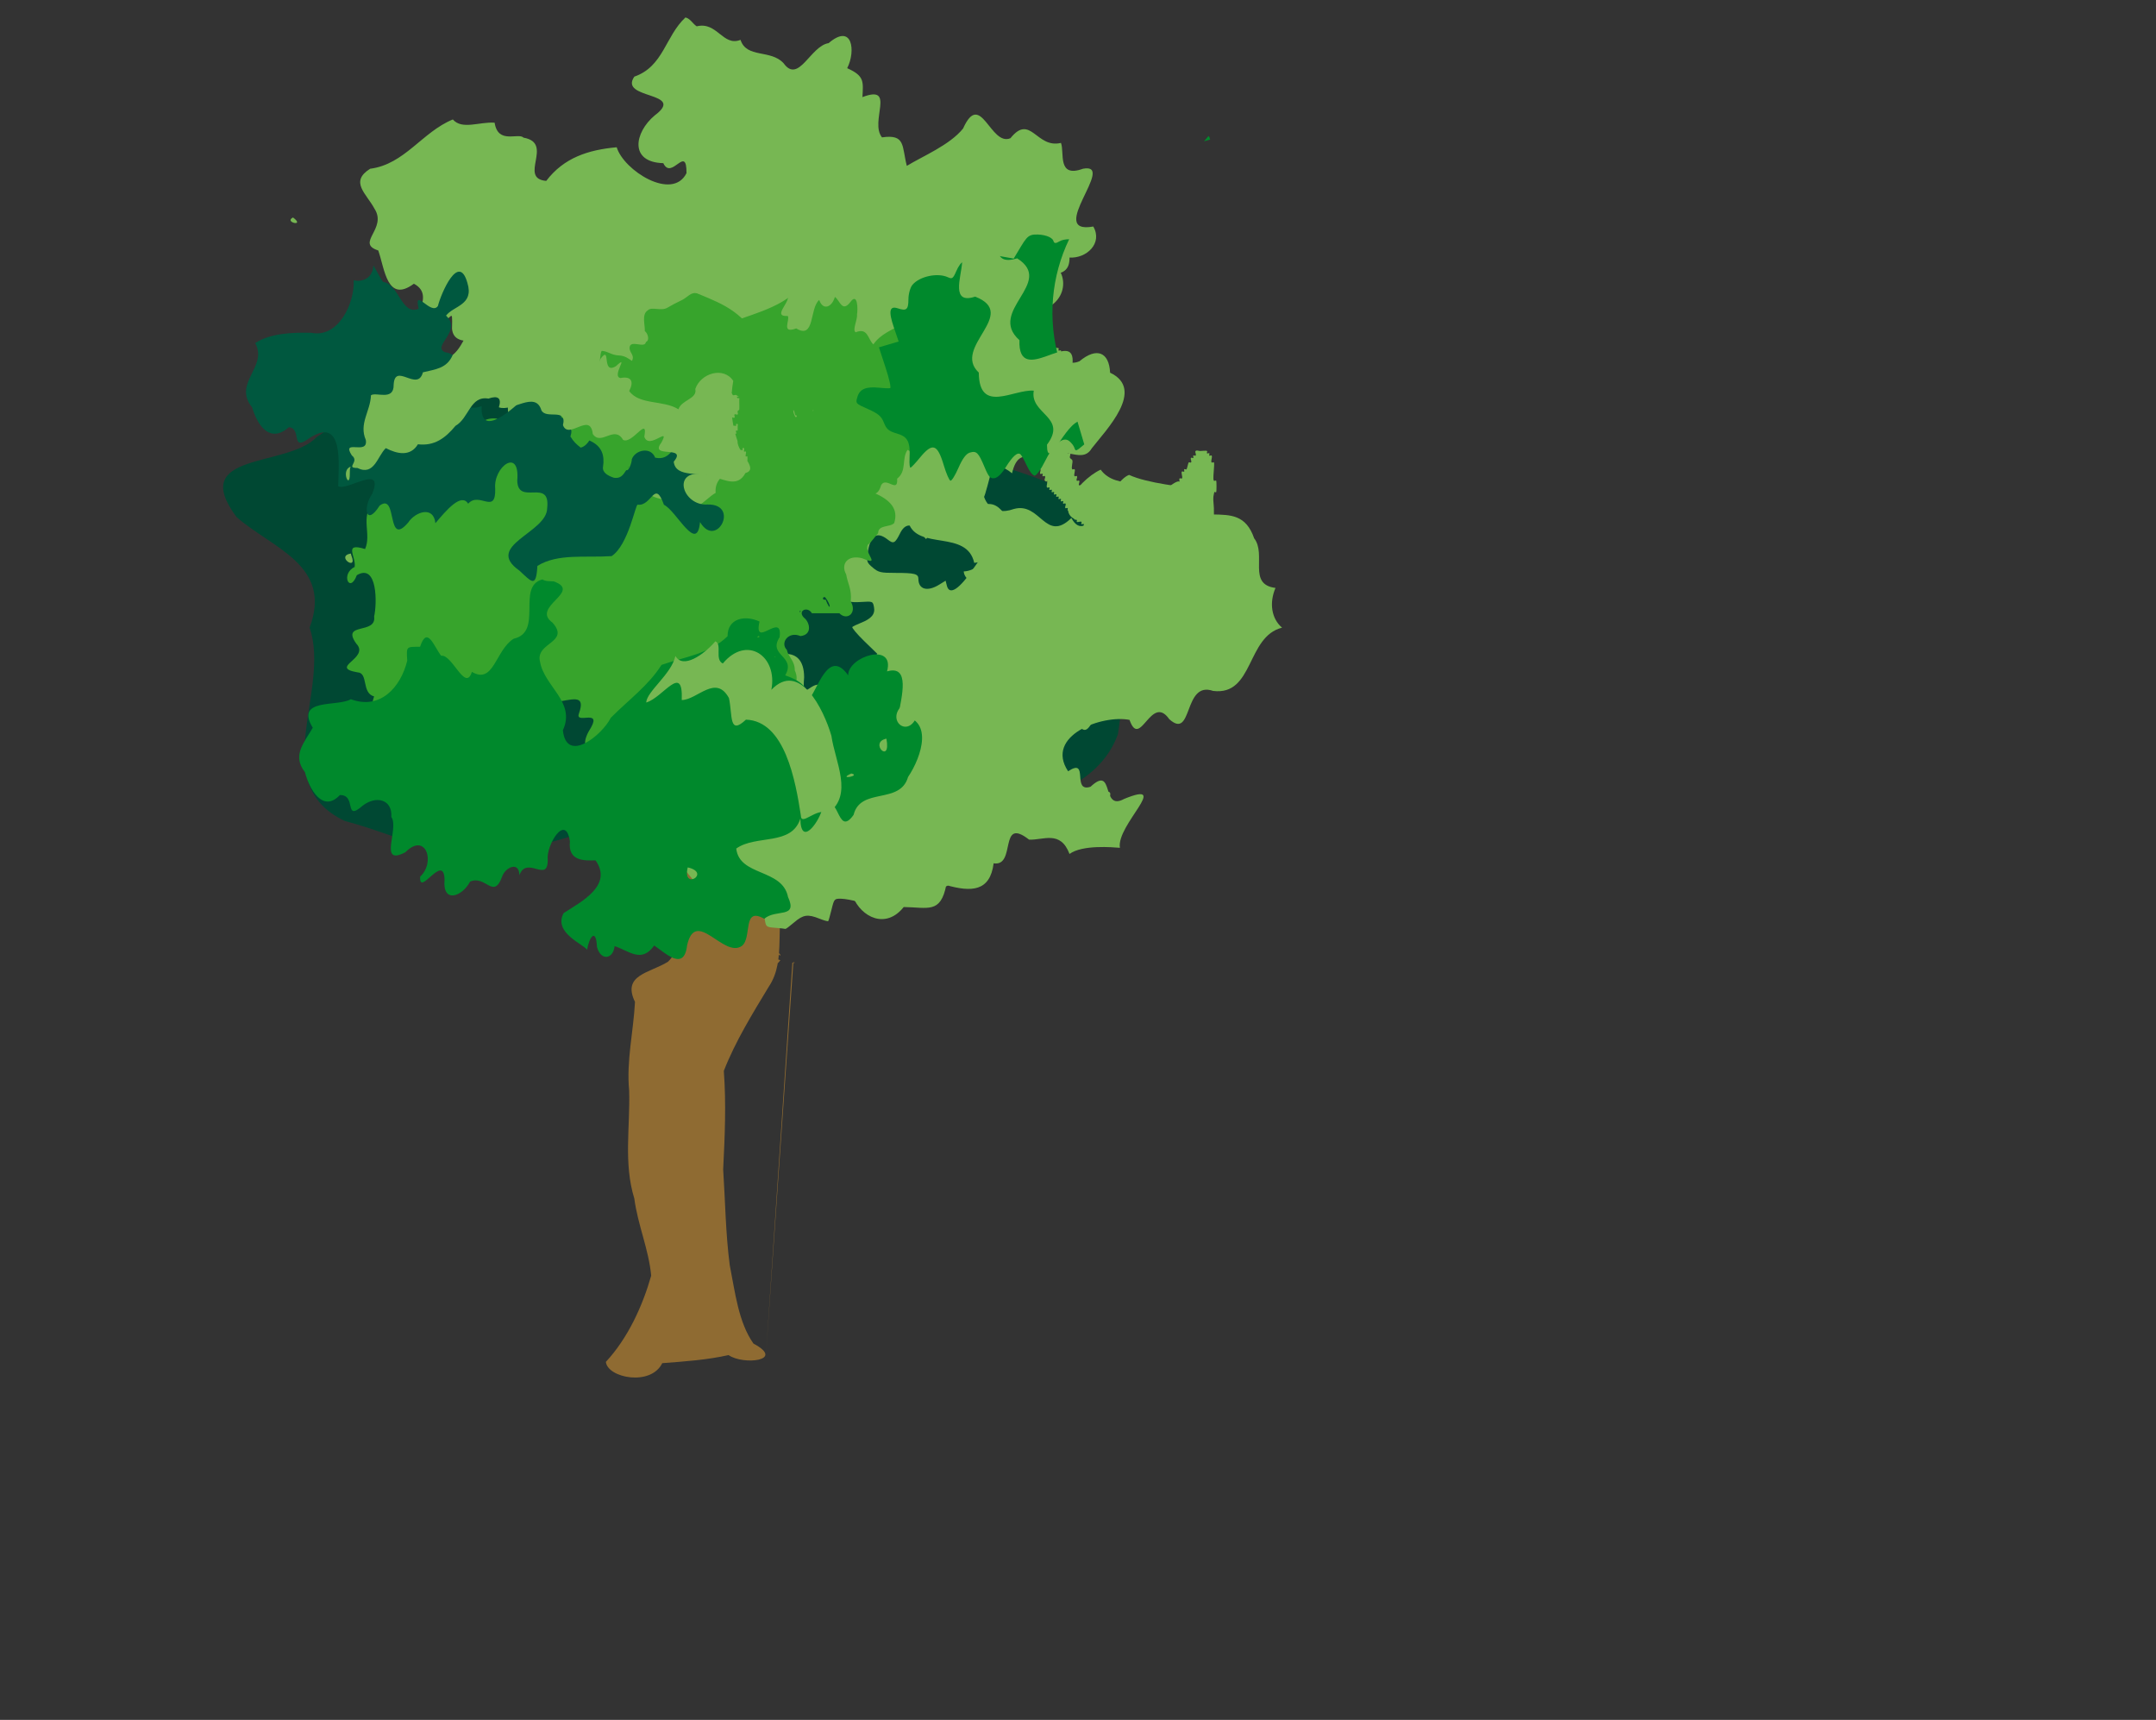 <?xml version="1.0"?><svg width="471.996" height="376.439" xmlns="http://www.w3.org/2000/svg" xmlns:xlink="http://www.w3.org/1999/xlink">
 <rect width="100%" height="100%" fill="#333333" stroke="none"/>
 <title>tree</title>
 <defs>
  <linearGradient id="linearGradient4768">
   <stop id="stop4770" stop-color="rgb(0,72,51)" offset="0"/>
   <stop id="stop4772" stop-color="rgb(255,255,255)" offset="1"/>
  </linearGradient>
  <linearGradient id="linearGradient4714">
   <stop id="stop4716" stop-color="rgb(143,107,50)" offset="0"/>
   <stop id="stop4718" stop-color="rgb(179,146,93)" offset="1"/>
  </linearGradient>
  <linearGradient id="linearGradient4706">
   <stop id="stop4708" stop-color="rgb(117,81,26)" offset="0"/>
   <stop id="stop4710" stop-color="rgb(179,146,93)" offset="1"/>
  </linearGradient>
  <linearGradient id="linearGradient6389" gradientTransform="translate(-72.125 -194.454)" x1="0.63" y1="0.5" x2="0.078" y2="0.315" xlink:href="#linearGradient4768"/>
  <linearGradient id="linearGradient6391" x1="0" y1="0.816" x2="0.866" y2="0.206" xlink:href="#linearGradient4706"/>
  <linearGradient id="linearGradient6393" x1="0.324" y1="0.326" x2="1" y2="1" xlink:href="#linearGradient4714"/>
 </defs>
 <g>
  <title>Layer 1</title>
  <path id="path4726" fill="url(#linearGradient6389)" d="m183.931,174.83c10.599,0.557 21.328,-2.62 31.624,0.994c11.138,0.729 25.091,-3.705 29.187,-15.136c1.854,-14.448 5.579,-30.271 -1.414,-43.841c-6.796,-12.164 -21.78,-12.707 -33.071,-18.388c-11.878,-1.989 -17.13,-13.359 -25,-20.638c-11.245,-8.823 -24.876,-16.809 -38.961,-9.119c-15.322,7.862 -33.683,5.834 -48.559,14.782c-10.085,2.638 -19.831,6.118 -28.39,12.168c-6.539,6.838 -28.309,3.087 -17.561,17.517c7.818,6.856 21.109,10.516 16,24.213c4.714,13.766 -9.646,34.13 7.709,42.309c12.303,3.217 24.935,10.375 37.989,7.226c12.878,-5.405 27.289,-6.392 39.451,-14.332c10.758,-0.922 19.868,6.756 30.996,2.245z"/>
  <path id="path4722" fill="#004833" d="m226.236,163.836c-0.03,-0.05 -0.423,-0.25 -0.924,-0.479l0.494,0.829c0.283,-0.185 0.45,-0.316 0.43,-0.35l0,0zm-20.818,-22.142c-0.288,-0.418 -0.796,-0.66 -2.001,-1.011l-1.936,-0.569l-0.141,-1.64c-0.143,-1.824 -0.082,-1.778 -2.583,-1.658c-1.801,0.087 -2.12,-1.026 -0.721,-2.49c0.589,-0.617 1.034,-1.306 0.986,-1.521c-0.049,-0.214 -0.707,-0.479 -1.459,-0.594c-1.24,-0.19 -1.346,-0.289 -1.231,-0.995c0.279,-1.705 -0.947,-4.176 -2.42,-4.891c-0.462,-0.224 -1.455,-0.226 -2.198,-0.02c-1.465,0.406 -1.766,0.186 -1.688,-1.186c0.076,-1.346 -0.754,-1.293 -2.866,0.177l-1.789,1.245l-0.79,-1.327l-0.79,-1.327l-2.589,1.756c-1.421,0.97 -2.655,1.645 -2.743,1.498c-0.087,-0.147 -0.251,-0.868 -0.363,-1.6c-0.302,-1.977 -0.915,-2.814 -2.113,-2.848c-1.027,-0.029 -1.023,-0.018 -1.334,2.049c-0.252,1.676 -0.511,2.234 -1.322,2.854c-0.822,0.628 -1.005,1.047 -1.03,2.312c-0.034,1.753 -0.65,2.314 -3.021,2.846c-0.786,0.177 -1.359,0.405 -1.288,0.518c0.071,0.113 0.862,0.55 1.754,0.966c2.68,1.249 2.645,2.024 -0.16,3.816c-1.055,0.675 -1.91,1.383 -1.91,1.577c0,0.194 0.957,0.485 2.141,0.667c1.471,0.228 2.283,0.576 2.569,1.056c0.538,0.904 0.338,1.267 -1.474,2.723c-1.269,1.02 -1.447,1.314 -1.197,1.909c0.185,0.44 0.916,0.882 1.943,1.201c1.872,0.583 2.671,1.135 2.415,1.664c-0.098,0.201 -0.723,0.822 -1.382,1.391c-0.659,0.569 -1.149,1.25 -1.09,1.511c0.059,0.261 1.129,0.693 2.381,0.947c2.762,0.56 4.275,1.629 3.839,2.737c-0.158,0.403 -0.516,0.889 -0.79,1.065c-0.465,0.297 -0.411,0.377 0.861,1.281c0.005,0.004 0.005,0.015 0.011,0.019l10.817,-6.912c5.489,-3.507 11.762,-4.55 17.613,-3.417c-0.15,-0.568 -0.375,-1.039 -0.679,-1.347c-0.454,-0.458 -0.499,-0.674 -0.161,-0.889c0.521,-0.334 0.602,-1.721 0.168,-3.059c-0.063,-0.193 -0.143,-0.344 -0.239,-0.484l0,0z"/>
  <path id="path4678" fill="#77b753" d="m232.746,82.712c-0.278,1.11 0.447,0.895 0.5,1c0.467,0.934 -0.189,1.379 -0.5,2c-0.37,0.741 0,2.654 0,3.5c0,0.206 0.132,1.368 0,1.5c-0.118,0.118 -0.382,-0.118 -0.5,0c-0.118,0.118 0.118,0.382 0,0.5c-0.667,0.667 -0.5,-0.833 -0.5,0.5c0,0.206 0.132,1.368 0,1.5c-0.063,0.063 -1.217,-0.217 -0.5,0.5c0.118,0.118 0.382,-0.118 0.5,0c0.333,0.334 -0.333,1.667 0,2c0.236,0.236 0.764,-0.236 1,0c0.236,0.236 -0.149,0.702 0,1c0.211,0.422 0.789,0.579 1,1c0.151,0.302 -0.231,1.269 0,1.5c0.118,0.118 0.382,-0.118 0.5,0c0.236,0.236 -0.149,0.702 0,1c0.105,0.211 0.395,0.289 0.5,0.5c0.208,0.416 -0.317,1.683 0,2c0.118,0.118 0.382,-0.118 0.5,0c0.25,0.25 -0.25,1.25 0,1.5c0.118,0.118 0.382,-0.118 0.5,0c0.236,0.236 -0.236,0.764 0,1c0.118,0.118 0.382,-0.118 0.5,0c0.236,0.236 -0.236,0.764 0,1c0.118,0.118 0.382,-0.118 0.5,0c0.118,0.118 -0.118,0.382 0,0.5c0.236,0.236 0.764,-0.236 1,0c0.118,0.118 -0.118,0.382 0,0.5c0.236,0.236 0.764,-0.236 1,0c0.118,0.118 -0.118,0.382 0,0.5c0.118,0.118 0.382,-0.118 0.5,0c0.118,0.118 -0.118,0.382 0,0.5c0.118,0.118 0.382,-0.118 0.5,0c0.118,0.118 -0.118,0.382 0,0.5c0.118,0.118 0.333,0 0.5,0c0,0.167 -0.118,0.382 0,0.5c0.118,0.118 0.382,-0.118 0.5,0c0.118,0.118 -0.118,0.382 0,0.5c0.168,0.168 0.832,-0.168 1,0c0.48,0.48 -0.447,0.5 1,0.5c0.333,0 0.764,-0.236 1,0c0.118,0.118 -0.118,0.382 0,0.5c0.167,0.167 1.333,0.334 1.5,0.5c0.118,0.118 -0.118,0.382 0,0.5c0.236,0.236 0.764,-0.236 1,0c0.118,0.118 0,0.334 0,0.5c0.167,0 0.382,-0.118 0.5,0c0.118,0.118 -0.118,0.382 0,0.5c0.118,0.118 0.382,-0.118 0.5,0c0.118,0.118 -0.118,0.382 0,0.5c0.236,0.236 0.764,-0.236 1,0c0.118,0.118 -0.118,0.382 0,0.5c0.118,0.118 0.382,-0.118 0.5,0c0.118,0.118 -0.118,0.382 0,0.5c0.118,0.118 0.382,-0.118 0.5,0c0.236,0.236 -0.236,0.764 0,1c0.118,0.118 0.382,-0.118 0.5,0c0.118,0.118 0,0.334 0,0.5c0.167,0 0.382,-0.118 0.5,0c0.118,0.118 -0.118,0.382 0,0.5c0.118,0.118 0.382,-0.118 0.5,0c0.118,0.118 -0.118,0.382 0,0.5c0.118,0.118 0.382,-0.118 0.5,0c0.25,0.25 -0.25,1.25 0,1.5c0.118,0.118 0.382,-0.118 0.5,0c0.118,0.118 -0.118,0.382 0,0.5c0.118,0.118 0.382,-0.118 0.5,0c0.236,0.236 -0.236,0.764 0,1c0.118,0.118 0.382,-0.118 0.5,0c0.236,0.236 -0.236,0.764 0,1c0.118,0.118 0.382,-0.118 0.5,0c0.236,0.236 -0.236,0.764 0,1c0.118,0.118 0.382,-0.118 0.5,0c0.236,0.236 -0.236,0.764 0,1c0.118,0.118 0.382,-0.118 0.5,0c0.236,0.236 -0.236,0.764 0,1c0.118,0.118 0.333,0 0.5,0c0,0.167 -0.118,0.382 0,0.5c0.118,0.118 0.382,-0.118 0.5,0c0.236,0.236 -0.236,0.764 0,1c0.118,0.118 0.382,-0.118 0.5,0c0.118,0.118 0,0.667 0,0.5c0,-2.276 -0.236,-0.028 0.5,-1.5c0.362,-0.724 -0.381,-4.619 0,-5c0.118,-0.118 0.382,0.118 0.5,0c0.195,-0.195 0,-1.695 0,-2c0,-0.206 -0.132,-1.367 0,-1.5c0.118,-0.118 0.382,0.118 0.5,0c0.302,-0.302 0,-2.526 0,-3c0,-0.636 -0.405,-3.595 0,-4c0.118,-0.118 0.382,0.118 0.5,0c0.417,-0.416 -0.417,-2.083 0,-2.5c0.118,-0.118 0.382,0.118 0.5,0c0.25,-0.25 -0.25,-1.25 0,-1.5c0.118,-0.118 0.382,0.118 0.5,0c0.25,-0.25 -0.25,-1.25 0,-1.5c0.118,-0.118 0.382,0.118 0.5,0c0.118,-0.118 -0.118,-0.382 0,-0.5c0.118,-0.118 0.382,0.118 0.5,0c0.167,-0.166 0.333,-1.333 0.5,-1.5c0.118,-0.118 0.382,0.118 0.5,0c0.236,-0.236 -0.236,-0.764 0,-1c0.118,-0.118 0.382,0.118 0.5,0c0.118,-0.118 -0.118,-0.382 0,-0.5c0.118,-0.118 0.382,0.118 0.5,0c0.236,-0.236 -0.236,-0.764 0,-1c0.236,-0.236 0.667,0 1,0c0.206,0 1.368,-0.132 1.5,0c0.118,0.118 -0.118,0.382 0,0.5c0.118,0.118 0.382,-0.118 0.5,0c0.118,0.118 -0.118,0.382 0,0.5c0.118,0.118 0.382,-0.118 0.5,0c0.25,0.25 -0.25,1.25 0,1.5c0.118,0.118 0.382,-0.118 0.5,0c0.132,0.133 0,1.294 0,1.5c0,0.392 -0.249,2.251 0,2.5c0.118,0.118 0.382,-0.118 0.5,0c0.101,0.102 0.101,2.399 0,2.5c-0.118,0.118 -0.382,-0.118 -0.5,0c-0.354,0.354 0,2.945 0,3.5c0,0.532 0.054,5.447 0,5.5c-0.118,0.118 -0.382,-0.118 -0.5,0c-0.333,0.334 0.333,1.667 0,2c-0.118,0.118 -0.382,-0.118 -0.5,0c-0.236,0.236 0.236,0.764 0,1c-0.118,0.118 -0.382,-0.118 -0.5,0c-0.302,0.302 0,2.526 0,3c0,0.392 -0.249,2.251 0,2.5c0.118,0.118 0.382,-0.118 0.5,0c0.047,0.047 0,4.518 0,5c0,0.392 0.249,2.251 0,2.5c-0.667,0.667 -0.5,-0.833 -0.5,0.5c0,0.474 -0.302,2.698 0,3c0.667,0.667 0.5,-0.833 0.5,0.5c0,0.392 -0.249,2.251 0,2.5c0.118,0.118 0.382,-0.118 0.5,0c0.25,0.25 -0.25,1.25 0,1.5c0.118,0.118 0.333,0 0.5,0c0,0.167 -0.118,0.382 0,0.5c0.118,0.118 0.382,-0.118 0.5,0c0.123,0.124 0.123,2.877 0,3c-0.236,0.236 -0.702,-0.149 -1,0c-0.211,0.106 -0.289,0.395 -0.5,0.5c-0.149,0.075 -0.382,-0.118 -0.5,0c-0.118,0.118 0.118,0.382 0,0.5c-0.249,0.25 -2.108,0 -2.5,0c-0.333,0 -0.764,-0.236 -1,0c-0.118,0.118 0.118,0.382 0,0.5c-0.05,0.05 -1.45,0.05 -1.5,0c-0.118,-0.118 0.118,-0.382 0,-0.5c-0.118,-0.118 -0.333,0 -0.5,0c0,-0.166 0.118,-0.382 0,-0.5c-0.168,-0.168 -0.832,0.168 -1,0c-0.118,-0.118 0.118,-0.382 0,-0.5c-0.118,-0.118 -0.351,0.075 -0.5,0c-0.6,-0.3 -0.9,-1.2 -1.5,-1.5c-0.149,-0.074 -0.382,0.118 -0.5,0c-0.264,-0.263 -0.236,-0.736 -0.5,-1c-0.118,-0.118 -0.382,0.118 -0.5,0c-0.236,-0.236 0.236,-0.764 0,-1c-0.118,-0.118 -0.382,0.118 -0.5,0c-0.118,-0.118 0.118,-0.382 0,-0.5c-0.118,-0.118 -0.382,0.118 -0.5,0c-0.236,-0.236 0.149,-0.702 0,-1c-0.444,-0.887 -1.056,-1.612 -1.5,-2.5c-0.149,-0.298 0.236,-0.764 0,-1c-0.118,-0.118 -0.382,0.118 -0.5,0c-0.236,-0.236 0,-0.666 0,-1c0,-1.333 0.167,0.167 -0.5,-0.5c-0.236,-0.236 0.236,-0.764 0,-1c-0.118,-0.118 -0.382,0.118 -0.5,0c-0.236,-0.236 0.236,-0.764 0,-1c-1.035,-1.034 0.04,1.581 -1,-0.5c-0.151,-0.302 0.231,-1.269 0,-1.5c-0.118,-0.118 -0.382,0.118 -0.5,0c-0.167,-0.166 -0.333,-1.333 -0.5,-1.5c-0.118,-0.118 -0.382,0.118 -0.5,0c-0.236,-0.236 0.236,-0.764 0,-1c-0.667,-0.666 -0.5,0.834 -0.5,-0.5c0,-1.211 -0.466,0.034 -1,-0.5c-0.236,-0.236 0.236,-0.764 0,-1c-0.236,-0.236 -0.764,0.236 -1,0c-0.25,-0.25 0.25,-1.25 0,-1.5c-0.118,-0.118 -0.382,0.118 -0.5,0c-0.118,-0.118 0.118,-0.382 0,-0.5c-0.118,-0.118 -0.382,0.118 -0.5,0c-0.236,-0.236 0.236,-0.764 0,-1c-0.118,-0.118 -0.382,0.118 -0.5,0c-0.118,-0.118 0.118,-0.382 0,-0.5c-0.118,-0.118 -0.382,0.118 -0.5,0c-0.236,-0.236 0.236,-0.764 0,-1c-0.118,-0.118 -0.382,0.118 -0.5,0c-0.236,-0.236 0.236,-0.764 0,-1c-0.118,-0.118 -0.382,0.118 -0.5,0c-0.328,-0.328 -0.249,-1.749 -0.5,-2c-0.118,-0.118 -0.382,0.118 -0.5,0c-0.118,-0.118 0.118,-0.382 0,-0.5c-0.236,-0.236 -0.764,0.236 -1,0c-0.236,-0.236 0.236,-0.764 0,-1c-0.25,-0.25 -1.25,0.25 -1.5,0c-0.236,-0.236 0.236,-0.764 0,-1c-0.236,-0.236 -0.764,0.236 -1,0c-0.118,-0.118 0.118,-0.382 0,-0.5c-0.118,-0.118 -0.382,0.118 -0.5,0c-0.118,-0.118 0.118,-0.382 0,-0.5c-0.118,-0.118 -0.382,0.118 -0.5,0c-0.118,-0.118 0.118,-0.382 0,-0.5c-0.168,-0.168 -0.832,0.168 -1,0c-0.118,-0.118 0.118,-0.382 0,-0.5c-0.118,-0.118 -0.382,0.118 -0.5,0c-0.236,-0.236 0.236,-0.764 0,-1c-0.118,-0.118 -0.382,0.118 -0.5,0c-0.118,-0.118 0.118,-0.382 0,-0.5c-1.333,0 0.167,0.167 -0.5,-0.5c-0.118,-0.118 -0.382,0.118 -0.5,0c-0.118,-0.118 0.118,-0.382 0,-0.5c-0.118,-0.118 -0.382,0.118 -0.5,0c-0.236,-0.236 0.236,-0.764 0,-1c-0.118,-0.118 -0.382,0.118 -0.5,0c-0.118,-0.118 0.118,-0.382 0,-0.5c-0.118,-0.118 -0.382,0.118 -0.5,0c-0.118,-0.118 0.118,-0.382 0,-0.5c-0.118,-0.118 -0.382,0.118 -0.5,0c-0.118,-0.118 0.118,-0.382 0,-0.5c-0.118,-0.118 -0.382,0.118 -0.5,0c-0.118,-0.118 0.118,-0.382 0,-0.5c-0.118,-0.118 -0.382,0.118 -0.5,0c-0.118,-0.118 0.118,-0.382 0,-0.5c-0.118,-0.118 -0.382,0.118 -0.5,0c-0.118,-0.118 0.118,-0.382 0,-0.5c-0.118,-0.118 -0.382,0.118 -0.5,0c-0.118,-0.118 0.118,-0.382 0,-0.5c-0.118,-0.118 -0.382,0.118 -0.5,0c-0.236,-0.236 0,-0.666 0,-1c0,-1.333 0.167,0.167 -0.5,-0.5c-0.236,-0.236 0.236,-0.764 0,-1c-0.118,-0.118 -0.382,0.118 -0.5,0c-0.118,-0.118 0.118,-0.382 0,-0.5c-0.118,-0.118 -0.382,0.118 -0.5,0c-0.236,-0.236 0.236,-0.764 0,-1c-0.118,-0.118 -0.382,0.118 -0.5,0c-0.236,-0.236 0.236,-0.764 0,-1c-0.118,-0.118 -0.382,0.118 -0.5,0c-0.118,-0.118 0.118,-0.382 0,-0.5c-0.118,-0.118 -0.382,0.118 -0.5,0c-0.118,-0.118 0.118,-0.382 0,-0.5c-0.118,-0.118 -0.382,0.118 -0.5,0c-0.118,-0.118 0.118,-0.382 0,-0.5c-0.236,-0.236 -0.764,0.236 -1,0c-0.118,-0.118 0.118,-0.382 0,-0.5c-0.25,-0.25 -1.25,0.25 -1.5,0c-0.118,-0.118 0.118,-0.382 0,-0.5c-0.047,-0.047 -4.518,0 -5,0c-0.5,0 -1.5,0.5 -1.5,0c0,-0.166 0.667,0 0.5,0c-0.222,0 -1.69,-0.155 -2,0c-0.426,0.213 -1.83,1.67 -2.5,1c-0.118,-0.118 -0.167,-0.5 0,-0.5c0.236,0 0.5,0.736 0.5,0.5c0,-0.372 -0.382,-0.646 -0.5,-1c-0.127,-0.382 0,-1.094 0,-1.5c0,-1.686 -0.138,-2.724 0,-3c0.075,-0.149 0.382,0.118 0.5,0c0.118,-0.118 -0.118,-0.382 0,-0.5c0.236,-0.236 0.764,0.236 1,0c0.118,-0.118 -0.118,-0.382 0,-0.5c1.333,0 -0.167,0.167 0.5,-0.5c0.333,-0.333 1.667,0.334 2,0c0.118,-0.118 -0.118,-0.382 0,-0.5c0.399,-0.399 1.975,0.262 2.5,0c0.211,-0.105 0.289,-0.394 0.5,-0.5c0.889,-0.444 0.278,0.278 0.5,0.5c0.833,0.834 0.167,-1.333 1,-0.5c0.118,0.118 -0.118,0.382 0,0.5c0.118,0.118 0.382,-0.118 0.5,0c0.236,0.236 -0.236,0.764 0,1c0.791,0.792 0.426,-0.537 1.5,0c0.149,0.075 0.167,0.5 0,0.5c-0.667,0 0.5,-1.166 0.5,-0.5c0,0.236 -0.5,0.264 -0.5,0.5c0,0.167 0.333,0 0.5,0c0.667,0 1.333,0 2,0c1.173,0 0,-0.118 0,0.5c0,0.334 0.764,0.236 1,0c0.118,-0.118 -0.167,-0.5 0,-0.5c0.167,0 -0.167,0.5 0,0.5c0.999,0 0.202,-1.202 0.5,-1.5c0.118,-0.118 0.382,0.118 0.5,0c0.166,-0.166 0.166,-3.834 0,-4c-0.118,-0.118 -0.5,0.167 -0.5,0c0,-0.236 0.5,-0.264 0.5,-0.5c0,-0.236 -0.395,-0.289 -0.5,-0.5c-0.59,-1.18 0.359,-1.141 0,-1.5c-0.118,-0.118 -0.592,-0.138 -0.5,0c0.392,0.589 2,2 1.5,1.5c-0.833,-0.833 -1.667,-1.666 -2.5,-2.5c-0.167,0 -0.382,0.118 -0.5,0c-0.25,-0.25 0.25,-1.25 0,-1.5c-0.661,-0.661 -1.447,0.947 -0.5,0c0.718,-0.717 -0.437,-0.437 -0.5,-0.5c-0.333,-0.333 0.333,-1.666 0,-2c-0.118,-0.118 -0.382,0.118 -0.5,0c-0.123,-0.123 -0.123,-2.876 0,-3c0.118,-0.118 0.382,0.118 0.5,0c0.118,-0.118 -0.118,-0.382 0,-0.5c0.118,-0.118 0.382,0.118 0.5,0c0.118,-0.118 -0.118,-0.382 0,-0.5c0.236,-0.236 0.702,0.149 1,0c2.081,-1.04 -0.534,0.035 0.5,-1c0.25,-0.25 1.25,0.25 1.5,0c0.118,-0.118 -0.118,-0.382 0,-0.5c0.166,-0.166 3.834,-0.166 4,0c0.118,0.118 -0.118,0.382 0,0.5c0.118,0.118 0.382,-0.118 0.5,0c0.236,0.236 -0.236,0.764 0,1c0.118,0.118 0.382,-0.118 0.5,0c0.118,0.118 -0.118,0.382 0,0.5c0.118,0.118 0.5,-0.166 0.5,0c0,0.85 -0.333,1.667 -0.5,4.5z"/>
  <path id="path3893" fill="#8f6b32" d="m160.59,178.975c-4.674,4.336 -2.692,11.704 -9.021,12.417c-3.088,-3.487 -4.564,-10.674 -9.158,-9.502c0.679,5.16 2.599,11.136 -1.43,15.547c-3.441,6.477 10.942,7.643 5.248,13.072c-4.052,2.497 -10.095,2.836 -7.214,8.786c-0.335,6.484 -1.908,12.841 -1.28,19.406c0.239,7.925 -1.254,15.891 1.132,23.629c0.748,5.74 3.163,11.137 3.695,16.88c-1.896,6.656 -5.107,13.688 -9.922,18.868c0.36,3.506 9.838,5.41 12.34,0.283c4.997,-0.379 9.793,-0.709 14.522,-1.768c3.192,2.239 12.568,1.255 5.449,-2.517c-3.299,-4.682 -4.011,-11.215 -5.187,-17.133c-0.913,-6.938 -0.986,-13.981 -1.443,-20.999c0.356,-7.194 0.681,-14.409 0.139,-21.552c2.535,-6.48 6.221,-12.432 9.812,-18.383c4.173,-6.12 0.875,-14.129 3.958,-20.691c2.161,-5.599 -3.522,-4.831 -4.836,-0.852c-8.972,3.281 -8.775,-7.344 -6.817,-12.951c0.079,-0.844 0.102,-1.696 0.013,-2.54l0,0zm9.656,30.25l0.219,-0.031l-0.219,0.031zm0.219,-0.031l0.24,0.023l-0.24,-0.023zm-5.719,85.031l0,-0.25l0,0.25zm5.719,-85.281c0.985,0.772 -0.189,-0.99 0,0zm3,1.75l0.219,-0.031l-5.938,85.062l5.719,-85.031zm0.219,-0.031c0.394,0.471 0.286,-0.293 0,0zm-39.438,89.062l-0.483,0.028l0.483,-0.028zm36.594,-89.562c-2.627,-1.139 -1.816,2.638 0,0zm-1.656,0c-0.439,-0.516 -0.698,0.525 0,0z"/>
  <path id="path3863" fill="#77b753" d="m182.53,66.892c-0.115,0 -1.124,0.665 -2.248,1.49l-2.058,1.49l-2.6,-0.786l-2.6,-0.785l-0.948,1.408c-0.524,0.765 -1.296,2.788 -1.707,4.496c-0.733,3.054 -0.78,3.091 -2.464,3.548c-0.943,0.256 -2.826,1.359 -4.199,2.438c-1.825,1.434 -2.996,2.013 -4.36,2.167c-1.732,0.195 -1.978,0.074 -3.575,-1.571c-1.967,-2.027 -4.539,-3.207 -6.095,-2.817c-0.796,0.2 -1.056,0.107 -1.056,-0.406c0,-0.795 -1.422,-1.795 -3.142,-2.194c-0.989,-0.23 -1.524,0.024 -3.114,1.49l-1.923,1.76l-1.842,-0.921c-2.039,-1.04 -1.948,-1.076 -3.521,1.761c-1.133,2.043 -2.535,1.665 -3.142,-0.84c-0.256,-1.055 -0.687,-1.998 -0.948,-2.085c-0.261,-0.088 -0.991,0.464 -1.625,1.218c-1.045,1.242 -1.224,1.295 -1.896,0.705c-1.626,-1.427 -5.09,-1.697 -6.853,-0.542c-0.553,0.362 -1.23,1.456 -1.516,2.41c-0.564,1.883 -1.003,2.07 -2.411,1.084c-1.381,-0.968 -1.89,-0.018 -1.761,3.277l0.109,2.79l-1.95,0l-1.95,0l0.108,4.008c0.066,2.205 -0.055,4.009 -0.271,4.009c-0.216,0 -1.094,-0.293 -1.95,-0.65c-2.31,-0.965 -3.618,-0.838 -4.469,0.46c-0.73,1.115 -0.715,1.118 1.273,2.817c1.613,1.379 2.032,2.03 2.14,3.332c0.109,1.319 0.43,1.796 1.76,2.654c1.843,1.189 2.021,2.236 0.975,5.2c-0.347,0.984 -0.493,1.765 -0.325,1.761c0.168,-0.004 1.172,-0.59 2.221,-1.3c3.152,-2.136 3.955,-1.589 3.955,2.681c0,1.607 0.173,3.015 0.379,3.142c0.206,0.127 1.167,-0.737 2.167,-1.923c1.242,-1.473 2.165,-2.14 2.871,-2.14c1.328,0 1.578,0.459 1.896,3.413c0.222,2.069 0.414,2.458 1.218,2.573c0.594,0.085 1.561,-0.431 2.601,-1.354c1.892,-1.682 3.023,-2.2 3.412,-1.571c0.148,0.24 0.384,1.337 0.542,2.437c0.157,1.101 0.548,2.088 0.867,2.194c0.318,0.106 1.505,-0.79 2.627,-2.004c2.475,-2.678 4.642,-3.646 5.525,-2.438c0.321,0.44 0.596,1.154 0.596,1.571c0,0.708 0.122,0.701 1.95,-0.108c1.877,-0.83 3.684,-0.789 3.684,0.081c0,0.077 0.108,0.135 0.298,0.19c0.008,-0.091 0.02,-0.149 0.027,-0.244c0.103,-1.387 0.436,-2.437 0.921,-2.79c0.657,-0.477 1.054,-0.328 2.654,1.002c2.284,1.9 2.784,2.062 3.738,1.138c0.506,-0.491 0.702,-1.626 0.568,-3.548c-0.107,-1.548 -0.019,-2.819 0.217,-2.871c0.237,-0.052 1.347,0.823 2.465,1.977c2.972,3.066 3.936,2.915 4.713,-0.812c0.258,-1.241 0.559,-2.372 0.677,-2.492c0.117,-0.12 0.567,0.542 1.002,1.489c1.312,2.856 2.183,3.49 4.333,3.061c1.553,-0.31 2.091,-0.194 3.088,0.677c0.984,0.859 1.755,1.027 3.873,0.894c2.611,-0.164 2.62,-0.171 2.871,1.137c0.293,1.525 -0.567,2.525 -2.898,3.44c-0.863,0.339 -1.687,0.744 -1.842,0.894c-0.154,0.15 1.019,1.551 2.601,3.088l2.871,2.79l-1.111,1.083c0.193,0.189 0.118,0.519 -0.271,0.921c-0.032,0.033 -0.032,0.331 -0.027,0.758c1.073,2.028 1.965,2.461 3.846,2.086c1.553,-0.31 2.091,-0.194 3.088,0.677c0.983,0.859 1.755,1.026 3.873,0.894c2.611,-0.164 2.62,-0.171 2.871,1.137c0.293,1.524 -0.567,2.525 -2.898,3.44c-0.863,0.339 -1.687,0.744 -1.842,0.894c-0.155,0.15 1.018,1.55 2.6,3.087l2.871,2.79l-1.408,1.354l-1.408,1.355l2.031,1.923c2.386,2.276 2.667,3.335 1.002,3.602c-1.698,0.272 -1.88,0.694 -0.975,2.438c0.459,0.884 0.741,2.144 0.596,2.789c-0.462,2.057 -3.148,4.281 -5.309,4.388c-0.893,0.045 -0.981,0.196 -0.866,1.815c0.069,0.983 -0.05,1.885 -0.298,2.004c-0.248,0.119 -1.222,-0.26 -2.14,-0.839c-2.18,-1.376 -3.453,-0.658 -2.844,1.598c0.845,3.131 0.887,3.038 -1.3,3.71l-1.977,0.623l-0.136,2.6c-0.091,1.62 -0.247,2.34 -0.677,2.817c-0.143,0.159 -0.324,0.303 -0.541,0.433c-1.513,0.911 -3.212,1.167 -3.765,0.596c-0.358,-0.368 -0.624,-0.264 -1.057,0.434c-0.29,0.468 -0.81,0.904 -1.462,1.246c-0.226,-6.986 -2.733,-13.931 -7.53,-19.637c-1.263,0.553 -2.498,0.659 -2.952,0.19c-0.357,-0.369 -0.624,-0.264 -1.056,0.433c-0.291,0.468 -0.811,0.904 -1.463,1.246c-0.062,-1.927 -0.294,-3.874 -0.704,-5.769c-0.777,0.085 -1.236,-0.351 -1.761,-1.382c-0.774,-1.519 -1.758,-1.192 -6.175,2.005c-0.827,0.598 -1.427,-0.442 -1.436,-2.492c-0.008,-1.854 -0.392,-2.032 -1.57,-0.704c-1.172,1.32 -4.084,3.412 -4.767,3.412c-0.318,0 -0.708,-0.531 -0.867,-1.164c-0.278,-1.105 -0.325,-1.118 -0.921,-0.325c-0.342,0.454 -1.282,2.13 -2.086,3.71c-1.084,2.134 -1.742,2.934 -2.573,3.142c-1.184,0.297 -1.631,1.081 -2.383,4.063c-0.256,1.013 -0.641,1.842 -0.84,1.842c-0.198,0 -0.488,1 -0.65,2.221c-0.257,1.936 -0.179,2.273 0.596,2.817c0.655,0.458 0.892,1.098 0.894,2.437c0.002,1.311 0.371,2.386 1.327,3.792c0.729,1.073 1.489,2.389 1.706,2.925c0.538,1.326 1.179,1.222 2.059,-0.325c0.816,-1.435 1.682,-1.637 2.952,-0.677c0.463,0.35 0.972,0.642 1.138,0.65c0.165,0.008 0.933,-1.036 1.706,-2.329c2.013,-3.366 3.85,-4.101 5.634,-2.221c1.236,1.304 2.39,1.417 2.762,0.244c0.152,-0.477 0.658,-1.098 1.138,-1.355c0.706,-0.377 1.176,-0.242 2.465,0.65c1.086,0.753 1.917,1.019 2.6,0.84c0.954,-0.249 0.995,-0.195 0.704,1.408c-1.096,6.035 -3.285,9.754 -6.094,10.374c-2.419,0.534 -2.43,0.531 -1.869,1.598c0.284,0.54 1.08,1.628 1.761,2.411c0.68,0.782 1.245,1.806 1.245,2.275c0,0.702 0.278,0.866 1.68,0.866c1.165,0 2.101,0.313 2.952,1.03c1.23,1.035 1.247,1.054 2.302,0.243c1.663,-1.278 2.712,-1.029 4.659,1.111c0.976,1.072 2.069,1.95 2.41,1.95c0.387,0 0.724,0.64 0.894,1.706c0.269,1.682 0.306,1.71 2.329,1.869c1.132,0.089 2.113,0.201 2.194,0.244c0.082,0.043 0.949,-0.601 1.923,-1.435c1.98,-1.695 2.961,-1.839 5.526,-0.813c0.968,0.387 1.835,0.631 1.923,0.542c0.088,-0.09 0.412,-1.235 0.731,-2.546c0.569,-2.336 0.627,-2.389 2.113,-2.357c0.834,0.019 2.448,0.315 3.602,0.65c1.947,0.565 2.159,0.534 2.708,-0.216c0.326,-0.445 0.711,-1.668 0.867,-2.709c0.271,-1.805 0.36,-1.869 1.761,-1.869c1.378,0 1.462,-0.089 1.462,-1.462c0,-2.31 0.474,-4.171 1.084,-4.171c0.308,0 1.498,0.382 2.627,0.866l2.058,0.894l0.975,-0.921c0.929,-0.872 1.017,-0.895 2.33,-0.216c0.756,0.391 1.764,1.401 2.248,2.221c0.483,0.819 1.134,1.489 1.435,1.489c0.301,0 1.294,-0.585 2.194,-1.3c1.927,-1.531 3.258,-1.64 5.255,-0.406l1.462,0.894l0,-1.219c0.013,-1.689 1.262,-4.204 3.603,-7.286c1.086,-1.43 1.777,-2.68 1.543,-2.763c-0.233,-0.082 -1.654,0.278 -3.169,0.813c-3.442,1.215 -4.144,1.002 -4.144,-1.3c0,-1.958 -0.609,-2.219 -2.383,-1.057c-0.574,0.376 -1.481,0.62 -2.031,0.542c-0.891,-0.126 -1,-0.347 -0.894,-2.004c0.11,-1.73 0.056,-1.83 -0.732,-1.409c-1.389,0.744 -2.061,0.526 -2.627,-0.839c-0.997,-2.408 0.45,-4.883 4.28,-7.34c2.046,-1.313 2.161,-1.347 4.36,-0.84c1.821,0.42 2.438,0.43 3.169,-0.027c0.782,-0.488 0.996,-0.458 1.49,0.217c0.315,0.431 0.569,0.945 0.569,1.137c0,0.922 0.94,0.174 1.733,-1.381c1.108,-2.172 2.477,-2.302 4.605,-0.433c0.814,0.715 1.674,1.3 1.896,1.3c0.541,0 1.221,-1.383 1.977,-3.927c0.446,-1.502 0.846,-2.087 1.381,-2.059c0.412,0.022 1.784,-0.288 3.061,-0.677c1.618,-0.493 2.563,-0.566 3.114,-0.271c1.012,0.542 1.831,-0.578 4.09,-5.742c1.346,-3.075 1.818,-3.792 2.573,-3.792c1.119,0 2.694,-1.052 3.305,-2.194c0.373,-0.698 0.216,-0.928 -0.921,-1.516c-1.302,-0.674 -1.32,-0.786 -1.029,-2.736c0.165,-1.113 0.463,-2.232 0.677,-2.492c0.486,-0.591 0.136,-0.957 -1.652,-1.706l-1.409,-0.596l0,-3.304c0,-3.277 -0.036,-3.332 -2.248,-6.501c-2.116,-3.031 -2.263,-3.169 -3.115,-2.573c-1.195,0.837 -3.163,0.808 -3.494,-0.054c-0.439,-1.145 -0.273,-2.748 0.38,-4.009c0.797,-1.542 0.165,-2.828 -0.705,-1.435c-0.691,1.106 -1.463,1.21 -2.004,0.244c-0.345,-0.617 -0.603,-0.643 -2.004,-0.136c-1.375,0.497 -1.987,0.481 -4.496,-0.162c-1.601,-0.411 -3.326,-0.76 -3.846,-0.759c-0.568,0.003 -1.054,-0.319 -1.219,-0.839c-0.152,-0.477 -0.561,-0.867 -0.894,-0.867c-1.043,0 -3.657,2.627 -5.85,5.877c-3.148,4.665 -5.319,6.073 -5.878,3.846l-0.271,-1.083l-1.408,0.867c-2.588,1.599 -4.55,1.055 -4.55,-1.273c0,-1.092 -0.83,-1.3 -4.984,-1.3c-3.289,0 -3.754,-0.107 -5.011,-1.165c-1.255,-1.056 -1.363,-1.329 -1.137,-2.979c0.553,-4.037 1.983,-5.06 4.388,-3.169c1.311,1.032 1.627,0.866 2.762,-1.409c1.058,-2.119 2.588,-2.205 4.334,-0.216l1.327,1.544l1.381,-1.923l1.382,-1.924l1.706,0.867c0.944,0.482 1.99,0.797 2.302,0.677c0.312,-0.119 1.199,-1.41 1.977,-2.871c1.092,-2.047 1.682,-2.714 2.601,-2.898c1.069,-0.214 1.286,-0.576 2.085,-3.548c1.42,-5.283 1.405,-5.356 -0.758,-6.338c-1.799,-0.816 -1.858,-0.904 -1.707,-2.492c0.137,-1.434 0.026,-1.706 -0.839,-1.923c-0.679,-0.17 -1.602,0.15 -2.844,0.975c-1.897,1.261 -4.258,1.593 -5.119,0.732c-0.265,-0.265 -0.85,-1.81 -1.3,-3.44c-0.451,-1.631 -1.138,-3.187 -1.517,-3.467c-0.888,-0.656 -0.536,-1.784 1.327,-4.225c2.759,-3.615 3.003,-4.641 1.327,-5.959c-0.596,-0.469 -1.083,-1.116 -1.083,-1.435c0,-0.414 -0.593,-0.565 -2.059,-0.515l-2.058,0.081l0.054,-1.95c0.034,-1.072 0.204,-2.881 0.379,-4.008l0.325,-2.059l-1.95,-0.84c-1.076,-0.461 -2.047,-1.051 -2.14,-1.327c-0.336,-1.01 -2.577,0.13 -5.633,2.871c-3.62,3.246 -4.68,3.619 -6.771,2.492l-1.49,-0.785l0.217,-2.953c0.115,-1.615 0.115,-2.925 0,-2.925l-0.001,0l0,0z"/>
  <path id="path3713" fill="#77b753" d="m150.059,3.819c-4.441,4.136 -4.791,10.729 -11.189,12.953c-3.504,5.056 11.535,3.224 4.451,8.499c-4.432,3.715 -5.631,10.242 1.893,10.442c1.795,3.865 5.122,-4.252 5.076,2.18c-3.09,6.195 -13.733,-0.582 -15.281,-5.663c-6.228,0.574 -11.542,2.266 -15.431,7.366c-6.221,-0.567 1.809,-8.278 -4.957,-9.465c-1.177,-1.176 -5.59,1.543 -6.338,-3.275c-3.321,-0.243 -7.122,1.62 -9.145,-0.711c-6.741,2.76 -10.533,9.814 -18.103,10.789c-4.567,2.857 -0.813,5.445 0.929,8.716c2.908,4.428 -4.225,7.556 0.844,9.169c1.423,4.049 1.933,11.619 7.803,7.282c5.741,3.04 -3.629,9.742 4.804,8.448c3.498,0.47 3.681,-4.3 3.541,1.417c0.505,5.019 8.062,0.539 7.946,5.415c1.475,3.435 9.651,1.446 4.875,7.407c6.537,-0.831 6.047,12.253 14.486,6.707c2.196,2.491 -5.677,0.922 -0.933,5.107c-4.646,3.013 -3.079,8.544 0.037,11.304c-4.789,4.329 7.395,1.919 4.039,6.355c-1.837,3.865 10.235,1.239 6.153,5.651c-4.075,5.346 2.05,5.774 5.255,2.779c4.012,0.245 7.314,-3.61 10.963,0.471c-2.811,-4.897 0.024,-8.058 5.176,-5.158c2.12,-0.465 -5.076,-9.373 2.387,-6.904c7.291,1.676 -3.668,-10.72 5.768,-6.961c1.033,-2.402 -2.402,-6.574 1.568,-9.624c1.85,-4.475 3.701,-8.594 8.23,-9.367c2.135,-7.401 9.203,-0.485 12.267,-2.544c4.096,-3.209 6.106,3.532 10.217,-1.206c5.96,1.62 10.8,-8.691 17.283,-3.892c2.537,1.037 10.205,-3.586 5.011,-6.25c-9.594,-4.513 2.227,-9.106 7.186,-7.984c0.168,-5.211 7.388,-0.921 7.272,-6.898c3.673,0.232 7.333,-3.09 5.205,-6.794c-10.494,1.896 5.262,-14.062 -2.246,-12.65c-5.737,2.108 -4.003,-3.554 -4.833,-5.651c-5.408,1.312 -6.641,-6.517 -11.056,-1.029c-4.397,1.871 -6.508,-10.736 -10.372,-2.119c-2.931,3.636 -8.881,6.067 -12.317,8.177c-1.11,-4.334 -0.24,-7.002 -5.433,-6.239c-2.787,-3.439 3.17,-11.673 -4.281,-8.813c0.166,-3.409 0.484,-4.622 -3.339,-6.332c1.909,-3.704 1.18,-9.972 -4.066,-5.482c-3.993,0.602 -6.543,8.993 -9.849,4.409c-2.82,-3.098 -8.117,-1.023 -9.434,-5.126c-3.876,1.541 -5.111,-4.07 -9.597,-2.964c-0.879,-0.565 -1.385,-1.69 -2.465,-1.942zm-85.907,43.781c-2.119,1.033 2.816,2.132 0,0z"/>
  <path id="path3749" fill="#77b753" d="m206.297,43.913c-2.808,2.088 -5.387,4.512 -8.842,2.267c-5.852,-2.198 -3.318,9.284 -8.033,10.264c-5.32,3.475 -11.965,8.566 -16.749,1.325c-5.288,-0.417 -9.913,-7.505 -14.402,-0.816c-3.498,-1.042 -6.316,-0.838 -8.764,2.943c-2.188,-2.98 -2.617,-6.904 -6.242,-2.278c-4.637,-4.491 -9.908,-0.117 -11.908,3.635c-5.973,-4.156 -0.236,7.686 -4.76,6.41c-4.894,-1.3 -1.509,5.296 -2.584,7.891c-0.159,2.561 -9.969,-2.738 -7.532,3.235c3.51,3.357 5.707,7.904 7.573,11.874c-3.054,7.012 1.653,1.593 5.2,1.494c1.452,3.681 0.284,11.432 4.863,4.621c6.072,-5.827 3.061,11.604 9.676,3.314c5.058,-5.68 2.91,9.279 7.816,1.883c2.544,-4.313 6.6,-3.331 8.071,-0.597c4.388,-2.104 6.161,1.268 7.468,-3.983c3.473,3.557 9.367,4.473 7.441,-2.62c0.242,-5.662 8.152,8.566 8.583,-0.706c0.965,-7.116 3.668,6.501 8.959,2.254c2.65,3.318 13.41,0.056 7.683,6.396c-8.037,1.439 1.355,6.018 2.156,8.95c-4.437,6.084 6.315,4.794 9.601,7.13c7.571,-2.356 4.643,6.044 -0.587,6.27c0.118,3.201 8.873,5.6 4.688,8.343c-4.871,2.302 6.423,5.605 1.875,7.938c-2.714,2.129 1.488,11.157 -6.563,11.094c-1.881,1.387 -0.258,7.044 -4.704,2.954c-4.408,-0.223 -0.324,7.699 -6.194,7.783c1.509,6.988 -5.226,6.35 -8.789,8.919c-0.793,-7.676 -3.063,-21.539 -11.545,-22.154c-2.399,-0.834 -4.185,3.969 -3.711,-1.688c-0.026,-7.711 -7.088,-5.062 -10.895,-2.887c0.889,-10.928 -7.172,5.505 -9.18,-1.811c-3.353,6.454 -9.348,10.457 -10.513,17.915c0.811,4.603 2.678,12.641 6.882,14.464c2.03,-5.031 7.058,1.449 8.261,-5.059c3.466,-5.684 7.999,2.902 11.308,-2.705c9.312,0.449 4.464,11.11 -0.364,15.053c-7.295,-0.2 -0.05,9.857 3.908,8.968c3.606,3.657 8.419,-2.054 11.264,4.056c1.859,4.554 7.234,7.188 11.128,2.273c5.33,0.073 8.073,1.506 9.32,-4.801c5.467,1.549 9.583,1.448 10.369,-4.767c5.009,0.803 1.039,-10.429 7.761,-5.181c3.126,0.145 6.859,-2.127 8.851,3.132c2.827,-2.063 9.487,-1.465 11.031,-1.345c-0.838,-4.991 11.373,-14.973 0.935,-10.703c-5.17,2.873 -2.02,-7.651 -7.367,-2.657c-4.217,1.357 -0.186,-6.516 -4.909,-3.394c-5.17,-7.802 7.467,-12.435 13.45,-11.243c2.32,6.611 4.702,-5.871 8.703,-0.153c5.217,4.706 3.001,-8.476 9.594,-6.188c8.942,1.12 7.268,-11.895 15.094,-13.844c-2.332,-1.973 -2.838,-5.434 -1.438,-8.697c-6.179,-0.769 -1.89,-7.275 -4.674,-10.87c-1.779,-5.153 -5.112,-5.145 -9.107,-5.214c-0.952,-3.336 2.867,-8.88 -2.175,-5.394c-4.499,-0.708 -12.017,-1.39 -16.094,-3.261c-4.204,1.5 -9.004,16.193 -12.637,9.436c-5.699,5.571 -6.755,-3.635 -12.625,-1.968c-9.682,3.468 -8.469,-14.499 -0.361,-7.82c1.626,-7.256 6.535,-1.433 8.581,-1.453c1.549,-6.29 6.463,0.073 8.876,-4.019c3.107,-3.999 11.837,-12.861 4.009,-16.548c-0.207,-4.435 -2.873,-5.701 -6.718,-2.494c-5.524,2.313 -8.802,-8.33 -6.643,-11.898c5.887,-3.543 2.652,-11.975 -3.744,-10.019c-0.965,-3.194 2.836,-8.656 -0.801,-9.971c-6.372,-6.815 -10.612,7.399 -17.355,4.409c-3.574,-0.789 -0.32,-5.322 -1.469,-7.687z"/>
  <path id="path3832" fill="#37a42c" d="m108.84,91.631c-5.664,-0.723 -5.705,6.224 -9.64,8.9c-1.458,2.971 -5.848,0.747 -7.253,4.122c-2.468,-1.043 -4.991,-2.176 -5.201,1.792c-0.516,4.288 -6.479,-1.509 -5.108,3.662c-2.805,3.072 -0.259,6.806 -1.715,10.065c-4.864,-1.524 -1.911,1.682 -2.283,3.921c-3.145,1.513 -1.085,5.973 0.473,1.805c4.546,-2.707 4.448,6.18 3.793,9.039c0.566,4.034 -7.313,1.155 -3.918,5.926c3.132,3.228 -6.158,5.184 0.29,6.3c2.4,0.105 0.827,4.499 3.62,5.274c-1.11,3.091 -0.691,8.794 3.447,5.889c-0.255,2.816 0.897,5.599 3.93,2.798c2.782,-2.978 6.499,-3.933 7.522,-8.045c2.967,-0.615 2.652,5.801 6.784,2.761c1.799,-0.624 0.425,2.794 0.853,3.916c-0.13,1.495 0.405,8.969 2.539,6.16c1.958,-3.779 3.995,-1.528 5.818,0.243c0.367,-3.642 3.139,-5.261 4.968,-1.912c2.855,-2.83 -1.04,-12.82 5.035,-10.77c2.983,-0.498 5.338,-1.25 3.97,2.624c-1.032,2.591 4.941,-1.015 2.628,3.125c-1.623,2.538 -2.37,5.235 1.671,5.19c4.697,3.699 4.347,-7.165 8.594,-3.202c0.927,-1.77 2.698,-3.036 3.558,-3.02c0.463,-1.083 2.516,1.478 4.162,1.017c2.66,0.439 5.801,0.607 7.369,1.764c0.752,0.488 0.657,-1.76 1.5,-1.5c1.143,-0.688 3.908,0.399 4,-1.25c1.904,-0.92 2.88,-2.635 4.656,-3.75c1.483,-0.9 3.775,-3.509 7.344,-2.75c1.361,-0.745 2.902,-2.546 1.75,-5c0.016,-2.132 -1.372,-2.792 -1.75,-4.5c-1.494,-1.483 0.318,-4.138 3,-3c2.528,-0.29 2.072,-2.719 1.044,-3.768c-2.03,-1.648 0.408,-2.953 1.456,-1.232c1.983,-0.011 4.069,0.023 6,0c1.711,1.735 3.96,-0.083 2.5,-2.569c0.27,-2.709 -0.656,-3.864 -1,-5.931c-1.27,-2.279 0.34,-4.371 3.527,-3.527c4.306,1.82 0.286,-1.134 1.223,-2.973c0.927,-0.674 1.464,-1.734 2.25,-2.5c-0.028,-1.923 2.592,-1.248 3.516,-2.238c0.972,-3.138 -0.885,-5.091 -4.516,-6.668c1.749,-2.516 -0.681,-4.796 -2.5,-5.094c-0.41,-1.824 -2.262,-0.532 -3.066,0.223c0.326,3.181 -4.049,-0.245 -5.89,-1.455c0.029,-2.861 -0.671,-5.218 -1.758,-6.846c-1.914,-0.815 -4.51,-1.464 -5.786,0.078c-0.697,1.925 -2.114,1.676 -1.921,4.286c-0.393,1.686 -1.067,5.212 -4.533,5.812c-2.557,-3.305 -9.576,-1.834 -9.122,3.054c-2.857,1.686 -4.255,4.916 -7.862,2.13c-3.111,-0.794 -9.59,-0.683 -6.876,-5.588c-3.586,0.524 -3.551,-1.594 -2.395,-4.071c-1.914,2.89 -4.222,0.203 -3.726,-1.627c-1.786,2.615 -3.794,3.348 -6.088,1.26c-3.304,4.196 -3.456,-5.211 -6.772,-1.025c-3.467,1.339 -0.598,-5.56 -4.924,-3.372c-1.157,-2.255 -3.023,-4.126 -6,-2.015c-3.026,0.997 -2.655,1.116 -3.187,-1.938l0,0zm61.875,6.282c0.255,0.118 -0.241,0.536 0,0zm9.906,32.781c1.473,1.834 1.227,3.4 0.125,0.531c-0.681,0.243 -0.819,-0.612 -0.125,-0.531zm-5.375,3c0.185,0.39 -0.645,0.238 0,0z"/>
  <path id="path3851" fill="#00892c" d="m118.746,126.819c-5.777,1.522 0.285,11.516 -6.3,12.983c-3.997,2.5 -4.336,10.093 -9.14,7.255c-1.422,4.556 -4.315,-3.926 -6.725,-3.525c-1.633,-2.104 -3.046,-6.69 -4.615,-1.977c-2.966,0.057 -3.029,-0.243 -2.811,3.05c-1.427,5.834 -5.933,10.841 -12.352,8.434c-2.823,1.725 -12.327,-0.323 -8.33,6.244c-1.795,3.177 -4.634,6.013 -1.715,9.727c0.931,3.639 3.892,9.003 7.636,5.016c3.77,-0.135 0.817,5.966 4.977,2.335c3.026,-2.359 6.581,-1.328 6.293,2.443c1.814,2.491 -2.977,10.912 3.077,7.733c4.441,-4.492 6.673,2.163 3.248,5.327c-0.319,4.663 5.182,-5.39 5.334,0.672c-0.498,5.31 3.868,3.718 5.582,0.433c3.408,-1.549 5.176,4.155 7.065,-1.224c0.757,-1.953 3.684,-3.281 3.738,-0.19c1.618,-4.398 6.272,1.895 6.204,-3.395c-0.389,-3.098 3.946,-10.352 4.856,-3.99c-0.474,4.397 3.19,4.196 5.611,4.143c3.903,5.538 -3.289,9.116 -6.99,11.548c-2.339,4.262 4.399,6.84 5.134,8.017c0.489,-2.892 1.984,-4.816 2.162,-0.608c0.864,3.122 3.558,2.693 3.862,-0.184c3.141,0.999 5.887,3.833 8.669,-0.142c2.496,1.683 6.556,5.741 7.202,-0.033c1.894,-8.363 8.053,2.981 12.015,0.11c2.261,-1.795 0.009,-8.698 4.884,-5.921c2.515,-2.227 7.404,0.051 5.197,-4.777c-1.249,-6.273 -10.632,-4.451 -11.338,-10.596c4.324,-3.095 12.132,-0.512 14.04,-6.564c0.084,6.207 3.883,0.975 4.676,-1.731c3.918,-5.377 3.162,6.302 6.974,0.929c1.52,-6.144 10.171,-2.176 11.927,-8.298c2.986,-4.419 5.887,-13.085 -2.109,-13.525c0.683,-4.003 2.649,-11.09 -2.491,-9.587c1.793,-6.528 -8.54,-3.27 -8.51,0.858c-4.477,-6.317 -6.835,3.82 -8.809,5.494c0.604,-3.72 -3.791,-5.029 -4.971,-5.484c2.459,-4.323 -3.882,-4.242 -1.228,-8.355c0.758,-5.878 -5.824,2.839 -4.397,-3.426c-3.18,-1.479 -7.015,-0.714 -6.997,3.221c-4.03,3.915 -9.446,4.506 -14.461,6.269c-2.864,4.54 -7.273,7.709 -11.099,11.573c-1.879,3.759 -9.7,10.19 -10.495,2.739c2.88,-6.21 -4.09,-9.582 -5.004,-15.02c-1.07,-4.231 6.679,-4.136 2.729,-8.543c-4.841,-3.496 6.659,-6.76 0.263,-9.027c-0.823,-0.077 -1.737,0.044 -2.467,-0.431l0,0zm47.281,12.375c0.826,0.203 -0.769,0.599 0,0zm3.5,4.594c0.753,-0.039 -0.188,0.195 0,0zm23.625,6.406l-0.002,0.62l0.002,-0.62zm-42.593,39.656c5.268,1.204 -1.272,5.204 0,0z"/>
  <path id="path3715" fill="#00583f" d="m81.745,58.093c-0.203,3.65 -3.697,3.55 -4.307,3.216c0.227,5.066 -3.353,12.729 -9.266,11.534c-4.061,-0.104 -8.952,0.063 -12.303,2.246c2.874,5.235 -5.029,8.744 -0.672,14.074c1.286,4.318 4.039,7.848 8.053,4.341c2.911,0.272 0.282,5.436 4.387,2.467c7.771,-5.207 6.456,6.001 6.403,10.459c2.007,1.124 10.292,-5.185 7.39,1.767c-1.967,2.755 -1.371,7.23 1.684,2.475c4.007,-3.023 1.382,9.422 6.265,3.677c1.545,-2.343 5.544,-3.714 5.94,0.165c2.384,-2.818 5.658,-6.726 7.172,-4.264c2.406,-2.767 6.075,2.558 5.922,-3.274c-0.471,-4.781 5.47,-9.19 4.828,-1.791c0.119,5.635 7.339,-0.712 6.546,6.04c-0.013,5.423 -13.927,8.163 -6.083,13.661c2.705,2.499 3.673,3.873 3.94,-1.024c4.448,-2.773 10.434,-1.757 16.256,-2.144c3.676,-2.421 5.219,-11.404 5.707,-11.259c3.096,0.419 3.715,-5.694 5.745,0.023c2.734,1.294 7.259,10.831 7.897,3.777c3.598,6.056 8.821,-3.999 1.651,-3.834c-5.477,0.354 -8.045,-7.787 -0.725,-6.633c4.684,0.957 9.653,-9.6 10.291,-1.556c5.948,-3.763 4.09,-11.522 -2.296,-13.304c-2.799,3.609 -6.307,0.907 -7.921,6.11c-3.812,1.417 -8.356,-1.521 -4.74,-5.693c0.701,-3.299 -4.674,-0.806 -2.37,-5.393c-2.419,-1.411 -10.111,-0.682 -7.975,5.342c0.18,3.816 -1.561,6.263 -4.172,3.279c-1.932,3.305 -2.682,5.024 -5.247,1.233c-6.235,8.592 -4.302,-6.381 -6.221,-7.48c-4.446,2.033 -6.319,-6.82 -8.524,0.551c-2.359,2.261 -9.949,9.408 -9.55,2.001c-7.428,2.752 -0.993,-10.885 -8.04,-11.798c-2.986,-1.361 3.911,-4.582 0.236,-8.004c1.646,-2.175 6.193,-2.294 4.67,-7.187c-1.888,-6.696 -5.729,2.259 -6.45,5.08c-1.53,2.211 -5.355,-4.352 -4.215,0.612c-3.747,1.576 -4.267,-5.417 -7.8,-5.891c-0.785,-1.152 -1.383,-2.413 -2.107,-3.601l0,0z"/>
  <path id="path3875" fill="#37a42c" d="m176.708,113.548c3.572,1.122 4.401,-3.357 7.251,-4.629c1.284,-1.75 3.86,0.194 5.157,-1.822c1.656,1.351 3.099,1.584 3.777,-0.899c1.081,-1.996 3.758,1.943 3.507,-1.429c2.165,-1.659 0.954,-4.363 2.271,-6.298c1.894,1.03 2.657,0.113 1.57,-1.761c1.015,-0.118 2.614,-3.285 1.16,-2.561c-2.139,3.187 -4.091,-1.215 -2.831,-3.338c0.024,-2.578 1.568,-3.864 3.887,-3.664c-0.361,-2.072 -0.649,-4.214 1.915,-4.671c-0.876,-1.505 -2.976,-1.11 -2.239,-3.336c-2.38,-1.7 1.329,-4.698 -0.912,-6.274c-3.312,2.294 0.177,-4.146 -3.4,-2.116c-2.544,1.498 -5.026,2.313 -6.622,4.629c-1.253,-1.173 -1.172,-3.734 -3.875,-2.651c-0.793,-0.5 0.437,-2.755 0.295,-3.884c0.208,-1.118 0.16,-4.943 -1.433,-2.76c-1.855,2.43 -2.296,-0.343 -3.411,-1.093c-0.658,2.308 -2.634,3.032 -3.428,0.659c-2.16,1.824 -0.901,8.731 -5.033,6.233c-3.41,1.258 -1.294,-1.843 -1.858,-2.734c-4.453,0.297 3.308,-4.953 -1.676,-5.146c-2.603,-2.93 -3.634,4.122 -5.917,1.073c-0.802,1.035 -2.092,1.648 -2.645,1.538c-0.656,0.554 -1.573,-1.548 -3.178,-1.232c-1.437,-0.901 -3.555,-0.829 -4.065,-2.144c-0.595,1.052 -0.755,1.28 -2.316,0.976c-1.386,-0.374 -2.113,0.818 -3.275,1.412c-1.422,0.69 -2.22,1.105 -3.309,1.739c-1.404,0.805 -3.418,-0.323 -4.265,0.568c-1.402,0.865 -0.556,3.257 -0.648,4.547c0.55,0.3 1.206,1.978 0.241,2.374c-0.201,1.534 -3.407,-0.607 -3.569,1.192c-0.105,1.162 1.187,1.621 0.518,2.945c-0.797,-0.492 -1.407,-1.089 -2.837,-1.195c-1.704,-0.058 -2.227,-0.856 -3.783,-1.011c-0.424,0.553 -0.287,2.594 -0.694,3.873c0.132,0.85 1.091,3.571 -0.371,3.929c-0.522,1.332 -4.316,-1.858 -3.181,0.097c0.947,1.265 -0.412,2.077 -1.108,2.466c-0.536,0.755 -1.006,1.674 -2.387,1.237c-1.414,0.18 -0.837,2.067 -1.198,2.84c2.003,1.362 2.701,2.482 2.082,4.313c0.685,1.131 1.353,1.734 2.241,2.429c0.933,-0.183 1.699,-1.17 1.892,-1.564c2.831,1.216 3.371,3.309 3.009,5.743c-0.234,1.331 1.183,2.026 2.396,2.428c1.408,0.188 1.942,-0.496 2.695,-1.683c0.519,0.352 1.214,-1.626 1.21,-2.38c0.741,-2.062 4.176,-2.804 5.107,-0.344c3.566,0.786 3.837,-3.027 6.506,-3.784c1.992,-1.047 4.781,1.997 7.161,2.414c1.32,1.18 -1.685,3.362 1.397,3.15c1.071,0.905 -2.115,3.469 0.759,1.795c1.962,0.074 -0.308,3.604 2.011,1.332c1.687,-2.036 2.522,2.053 4.525,0.217c0.711,1.777 1.052,3.048 3.282,1.869c1.22,0.669 -0.493,3.444 2.168,2.772c0.548,1.585 1.449,3.016 3.639,1.995c2.075,-0.296 1.837,-0.412 1.835,1.619l0,0l0,0zm-39.208,-11.208c-0.15,-0.105 0.216,-0.319 0,0zm36.605,-11.095c-0.739,-1.354 -0.399,-2.336 -0.02,-0.357c0.442,-0.109 0.487,0.539 0.02,0.357zm3.815,-1.314c-0.087,-0.274 0.46,-0.073 0,0z"/>
  <path id="path3813" fill="#00892c" d="m264.61,29.784c-0.08,0.024 -0.512,0.516 -1.026,1.153l1.348,-0.401c-0.149,-0.478 -0.265,-0.769 -0.322,-0.752l0,0zm-38.956,21.723c-0.694,0.259 -1.23,0.901 -2.188,2.509l-1.548,2.579l-2.339,-0.413c-2.596,-0.479 -2.509,-0.549 -3.315,3.105c-0.581,2.632 -2.256,2.675 -3.751,0.105c-0.63,-1.083 -1.417,-1.984 -1.734,-1.995c-0.318,-0.01 -0.943,0.84 -1.397,1.883c-0.747,1.717 -0.927,1.833 -1.865,1.402c-2.268,-1.044 -6.187,-0.203 -7.756,1.654c-0.493,0.583 -0.883,2.015 -0.885,3.165c-0.005,2.267 -0.428,2.618 -2.31,1.991c-1.845,-0.616 -2.095,0.601 -0.869,4.203l1.037,3.05l-2.157,0.641l-2.156,0.641l1.438,4.398c0.798,2.416 1.257,4.451 1.018,4.522c-0.238,0.071 -1.306,0.036 -2.37,-0.078c-2.872,-0.308 -4.277,0.264 -4.791,1.979c-0.441,1.473 -0.424,1.471 2.334,2.697c2.238,0.994 2.915,1.577 3.462,2.98c0.555,1.424 1.067,1.845 2.82,2.357c2.428,0.709 2.97,1.809 2.788,5.43c-0.06,1.202 0.035,2.114 0.22,2.054c0.184,-0.06 1.102,-1.037 2.028,-2.168c2.784,-3.399 3.851,-3.057 5.255,1.665c0.529,1.777 1.183,3.277 1.453,3.35c0.27,0.073 1.048,-1.199 1.764,-2.839c0.889,-2.038 1.691,-3.079 2.471,-3.31c1.469,-0.437 1.897,-0.012 3.219,3.15c0.927,2.215 1.267,2.583 2.194,2.445c0.684,-0.102 1.585,-0.99 2.431,-2.353c1.54,-2.482 2.62,-3.427 3.257,-2.859c0.243,0.216 0.865,1.352 1.401,2.517c0.536,1.166 1.293,2.129 1.68,2.142c0.387,0.012 1.405,-1.37 2.246,-3.081c1.857,-3.776 3.935,-5.558 5.309,-4.513c0.5,0.38 1.039,1.08 1.176,1.542c0.233,0.783 0.365,0.734 2.121,-0.761c0.007,-0.006 0.022,-0.002 0.03,-0.009l-5.415,-18.212c-2.748,-9.241 -1.758,-18.688 2.1,-26.707c-0.85,0.002 -1.594,0.15 -2.141,0.474c-0.815,0.483 -1.133,0.466 -1.302,-0.102c-0.261,-0.878 -2.163,-1.517 -4.196,-1.393c-0.292,0.018 -0.535,0.077 -0.767,0.163l0,0z"/>
  <path id="path3870" fill="#77b753" d="m198.869,43.297c-2.72,1.764 -5.092,4.597 -8.396,2.402c-5.046,-2.696 -4.939,6.115 -6.573,9.036c3.407,1.275 8.1,-6.64 6.435,1.295c-1.098,6.482 8.66,3.383 10.622,-0.55c2.232,-4.258 10.056,-1.707 9.665,2.048c-0.236,3.248 -2.48,9.175 2.863,7.396c9.747,3.807 -5.164,11.069 0.796,16.625c0.064,9.144 7.584,3.598 12.037,3.956c-0.937,5.167 7.484,5.717 2.895,11.823c-0.01,6.235 4.012,-4.908 7.382,-5.228c1.963,-4.554 3.857,-10.254 -1.815,-12.338c0.971,-8.615 -11.998,5.47 -11.599,-5.309c-7.18,-6.38 7.911,-12.578 -0.49,-17.903c-5.706,1.73 -4.22,-3.457 -3.628,-7.318c0.841,-3.287 -6.255,-6.276 -8.464,-3.138c-2.131,3.61 -12.278,8.747 -11.817,1.761c0.086,-1.516 0.316,-3.046 0.087,-4.558l0,0zm-43.531,9.688c-3.333,2.374 -5.457,4.952 -9.389,2.119c-1.939,5.095 -5.698,4.81 -6.549,-0.682c-3.399,5.523 -12.808,-3.909 -14.199,5.647c-2.433,0.21 -5.478,-1.112 -4.332,3.728c4.121,-0.889 7.181,3.952 10.062,-0.906c0.851,5.492 4.61,5.777 6.549,0.682c4.289,3.68 6.241,-1.083 10.17,-2.026c4.621,3.294 10.227,3.822 14.772,8.141c5.361,-1.872 13.395,-4.295 14.291,-10.703c-6.067,6.135 -11.957,-3.69 -17.257,-4.093c-1.027,-1.149 -2.601,-1.794 -4.118,-1.907zm-38.844,14.062c-0.715,3.139 1.999,-0.212 0,0zm-5.625,7.781c-5.155,1.373 5.947,0.511 0,0zm130.094,27.969c-5.293,2.45 -12.22,12.035 -1.594,11.313c4.178,1.083 9.291,-0.206 11.027,0.483c-2.901,4.223 -0.019,8.41 4.441,5.838c4.684,3.603 4.744,9.79 5.349,14.54c6.272,0.85 -0.339,8.139 4.589,10.264c-2.518,2.151 -9.482,5.594 -2.168,5.128c3.565,-5.131 5.273,-11.172 10.837,-14.115c-4.72,-2.88 0.36,-8.988 -5.2,-10.811c0.685,-4.883 -1.771,-14.415 -7.346,-12.852c-7.081,1.658 1.521,-11.127 -5.048,-5.994c-3.716,-1.923 -11.541,0.854 -14.887,-3.794zm-33.282,5.594c-1.191,6.557 -9.321,-2.848 -8.75,6.094c1.993,5.992 12.751,1.417 14.35,8.714c3.797,-0.358 5.264,-3.169 7.153,0.43c2.961,-1.022 10.57,-11.44 5.166,-9.928c-5.617,4.272 -5.026,-5.648 -11.106,-2.904c-2.523,0.121 -5.278,-0.049 -6.813,-2.406zm-51.062,31.969c-2.574,2.986 -7.123,6.128 -8.75,3.218c-0.921,4.037 -6.223,7.679 -6.406,10.188c3.718,-1.076 8.125,-8.807 7.786,-0.542c3.397,-0.025 7.445,-5.748 10.339,-0.427c0.81,3.808 -0.05,8.251 3.718,4.719c8.543,0.277 10.854,13.433 12.014,20.927c0.04,2.613 3.4,-1.846 6.005,-0.471c5.565,-4.007 1.492,-11.232 0.69,-16.923c-1.717,-5.903 -7.003,-16.489 -13.146,-10.064c1.439,-7.362 -5.342,-12.101 -10.629,-5.763c-1.844,-0.86 -0.081,-4.178 -1.621,-4.862zm40.812,14.093c-3.604,3.44 1.916,7.606 3.563,1.469c-1.191,-0.462 -2.201,-1.517 -3.563,-1.469zm-3.375,7.219c-3.947,0.808 1.099,5.883 0,0l0,0zm30.594,3.813c-5.622,-0.188 -12.566,12.241 -4.033,10.631c-1.851,6.224 3.76,2.494 6.016,3.318c-2.288,8.461 11.884,-2.085 7.236,4.488c6.458,5.681 3.587,-6.752 8.876,-9.056c2.501,-5.048 -10.03,4.21 -8.109,-4.528c-4.263,3.237 -5.959,-0.088 -6.361,-2.572c-2.258,1.668 -2.989,-1.003 -3.625,-2.281zm-38.281,3.812c-3.245,1.469 2.299,0.522 0,0zm19.156,20.969c-5.471,8.58 9.974,1.297 0,0z"/>
  <path id="path3877" fill="#77b753" d="m106.085,70.773c-3.982,-0.104 -4.138,4.666 -6.969,6.906c-1.28,3.025 -3.859,3.141 -6.531,3.813c-1.169,4.432 -6.172,-2.339 -6.406,2.75c0.054,3.603 -3.902,1.467 -4.969,2.281c-0.121,3.502 -2.678,6.176 -1.125,9.781c0.587,3.472 -5.477,-0.386 -3.062,3.375c1.809,1.404 -1.523,2.749 1.219,2.75c3.697,1.823 4.376,-2.586 6.219,-4.344c2.455,1.268 5.359,1.932 7.031,-0.843c3.611,0.429 6.015,-1.358 8.219,-4.032c2.983,-1.68 3.185,-6.658 7.219,-5.968c2.064,-0.723 2.933,-0.144 2.281,1.906c2.906,1.09 7.984,-3.73 9.312,0.656c1.071,2.077 5.666,-0.662 4.719,3.25c1.255,3.344 5.981,-3.047 6.531,1.938c1.825,2.696 4.732,-2.042 6.625,1.281c1.977,1.084 5.534,-5.44 4.656,-0.688c1.001,3.035 5.836,-2.587 3.719,1.313c-2.742,3.573 5.854,0.418 2.719,4.156c0.387,3.663 6.087,2.14 8.812,3.344c2.592,0.71 5.246,2.21 6.875,-0.844c1.499,-0.449 1.174,-1.459 0.438,-2.656c0.029,-0.133 0.033,-0.967 0,-1c-0.084,-0.083 -0.261,0.083 -0.344,0c-0.177,-0.177 0.177,-0.886 0,-1.063c-0.084,-0.083 -0.292,0.084 -0.375,0c-0.118,-0.118 0.118,-0.601 0,-0.718c-0.084,-0.084 -0.261,-0.084 -0.344,0c-0.083,0.083 0.083,0.291 0,0.375c-0.119,0.118 -0.321,-0.036 -0.5,-0.063c-0.37,-0.658 -0.633,-1.315 -0.594,-1.906c-0.18,-0.527 -0.355,-1.057 -0.5,-1.594c0.068,0.021 0.146,0.042 0.188,0c0.166,-0.167 -0.167,-0.521 0,-0.687c0.083,-0.084 0.26,0.083 0.344,0c0.011,-0.012 0,-0.977 0,-1.063c0,-0.118 0.083,-0.26 0,-0.344c-0.084,-0.083 -0.261,-0.083 -0.344,0c-0.084,0.084 0.083,0.261 0,0.344c-0.084,0.083 -0.226,0 -0.344,0c-0.044,0 -0.178,-0.002 -0.25,0c-0.118,-0.606 -0.206,-1.199 -0.281,-1.812c0.179,0.028 0.413,0.149 0.531,0.031c0.167,-0.167 -0.167,-0.521 0,-0.688c0.167,-0.166 0.521,0.167 0.688,0c0.166,-0.166 -0.106,-0.508 0,-0.718c0.074,-0.15 0.269,-0.195 0.343,-0.344c0.046,-0.092 0,-1.875 0,-2.125c0,-0.118 0.084,-0.292 0,-0.375c-0.083,-0.084 -0.26,0.083 -0.343,0c-0.732,-0.732 1.127,0.048 -0.344,-0.688c-0.211,-0.105 -0.552,0.167 -0.719,0c-0.407,-0.407 0.149,-0.36 -0.25,-0.343c0.072,-0.921 0.176,-1.843 0.344,-2.75c-2.118,-3.227 -7.15,-1.684 -8.313,1.781c0.497,2.172 -3.044,2.36 -3.687,4.437c-3.249,-2.062 -8.573,-0.896 -10.781,-4c1.074,-2.072 0.505,-3.308 -1.907,-2.843c-2.064,-0.371 2.134,-5.481 -1,-2.594c-3.264,1.976 -0.979,-4.794 -3.343,-1.656c-1.125,3.035 -3.165,1.139 -4.782,0.312c-2.509,3.278 -2.994,-1.761 -4.688,-2c-2.276,2.408 -4.16,0.605 -3.969,-2.156c-2.343,0.384 -3.524,-0.538 -4.188,-2.688c-2.548,-1.104 -7.314,4.203 -6.938,-1.093c-0.301,-0.053 -0.578,-0.087 -0.844,-0.094zm-29.312,31.375c-2.269,0.691 -0.148,5.298 -0.188,1.5c0.027,-0.501 -0.054,-1.033 0.188,-1.5zm0.031,19c-3.447,0.598 1.615,4.019 0.125,0.469l-0.125,-0.469z"/>
  <path id="path5410" fill="none" d="m146.996,88.155c-0.142,-0.088 -0.345,-0.114 -0.624,-0.114c-0.568,0 -1.172,0.253 -1.344,0.531c-1.284,2.078 -2.723,-1.867 -1.812,-4.969c0.39,-1.328 0.346,-1.708 -0.25,-1.937c-1.032,-0.396 -2.275,-2.976 -1.906,-3.938c0.233,-0.607 -0.059,-0.781 -1.219,-0.781c-0.492,0 -1,-0.141 -1.436,-0.348"/>
  <path id="path5406" fill="none" d="m174.74,24.528l-1.436,0.288l0.344,-2.282c0.187,-1.246 0.223,-2.25 0.094,-2.25c-0.129,0 -0.929,0.234 -1.782,0.532c-1.051,0.366 -2.118,0.369 -3.343,0.031c-0.993,-0.274 -1.922,-0.29 -2.063,-0.063c-0.14,0.228 -0.462,2.417 -0.719,4.875c-0.5,4.778 -0.88,6.219 -1.625,6.219c-0.256,0 -0.602,-0.389 -0.781,-0.875c-0.179,-0.486 -0.561,-1.03 -0.844,-1.219c-0.845,-0.564 -2.335,0.549 -2.343,1.75c-0.004,0.616 -0.217,1.445 -0.469,1.844c-0.38,0.601 -0.622,0.61 -1.281,0.063c-0.438,-0.364 -0.782,-0.984 -0.782,-1.375c0,-0.392 -0.38,-0.854 -0.843,-1.032c-0.587,-0.225 -1.337,0.245 -2.469,1.594l-1.625,1.938l-0.323,-0.62"/>
  <path id="path5385" fill="none" d="m202.193,94.785c-0.679,-0.296 -1.361,0.12 -2.801,1.351c-2.053,1.754 -4.562,2.041 -4.562,0.531c0,-0.523 0.575,-2.47 1.281,-4.344c0.705,-1.874 1.155,-3.532 1,-3.687c-0.156,-0.156 -1.251,0.678 -2.438,1.843c-2.621,2.573 -3.375,2.171 -3.375,-1.781c0,-2.454 -0.095,-2.687 -1.156,-2.687c-0.705,0 -2.048,0.897 -3.406,2.281c-1.227,1.25 -2.507,2.281 -2.844,2.281c-0.337,0 -0.867,-0.81 -1.187,-1.781c-0.749,-2.268 -1.717,-1.832 -3.782,1.719c-1.35,2.321 -2.853,3.263 -3.205,2.177"/>
  <path id="path5424" fill="none" d="m54.532,89.582l-1.436,0.287l0.344,-2.281c0.187,-1.246 0.223,-2.25 0.094,-2.25c-0.129,0 -0.929,0.234 -1.781,0.531c-1.052,0.367 -2.119,0.37 -3.344,0.032c-0.993,-0.274 -1.922,-0.29 -2.062,-0.063c-0.14,0.227 -0.462,2.417 -0.719,4.875c-0.5,4.778 -0.88,6.219 -1.625,6.219c-0.257,0 -0.602,-0.389 -0.781,-0.875c-0.179,-0.486 -0.561,-1.03 -0.844,-1.219c-0.845,-0.564 -2.335,0.549 -2.344,1.75c-0.004,0.615 -0.216,1.445 -0.469,1.844c-0.38,0.601 -0.621,0.61 -1.281,0.062c-0.438,-0.363 -0.781,-0.983 -0.781,-1.375c0,-0.391 -0.381,-0.853 -0.844,-1.031c-0.586,-0.225 -1.336,0.245 -2.469,1.594l-1.625,1.937l-0.322,-0.62"/>
  <path id="path5426" fill="none" d="m89.839,215.679c0.678,0.296 1.361,-0.12 2.8,-1.351c2.053,-1.754 4.562,-2.041 4.562,-0.531c0,0.522 -0.576,2.47 -1.281,4.344c-0.705,1.874 -1.156,3.532 -1,3.687c0.156,0.156 1.251,-0.679 2.438,-1.844c2.621,-2.572 3.375,-2.17 3.375,1.782c0,2.454 0.095,2.687 1.156,2.687c0.705,0 2.048,-0.897 3.406,-2.281c1.227,-1.25 2.506,-2.281 2.844,-2.281c0.337,0 0.867,0.81 1.188,1.781c0.749,2.268 1.717,1.832 3.781,-1.719c1.35,-2.322 2.853,-3.263 3.205,-2.177"/>
  <path id="path5428" fill="none" d="m210.546,217.886c-3.224,6.568 -8.354,12.534 -7.532,20.375c-0.935,9.199 -0.143,18.49 1.918,27.467c-1.382,6.957 2.962,12.712 4.949,19.006c0.355,1.775 -0.766,5.77 2.079,5.984"/>
  <path id="path5436" fill="none" d="m194.746,297.462c3.225,-15.654 2.98,-32.222 -2.158,-47.429c-1.25,-6.655 0.693,-13.417 1.158,-20.071"/>
  <path id="path5438" fill="none" d="m199.246,221.712c-1.382,-9.741 6.073,-17.715 6.5,-27"/>
  <path id="path5440" fill="none" d="m180.246,168.712c-0.043,10.096 2.198,21.034 -3.81,30.023c-1.273,2.47 -2.617,4.91 -3.69,7.477"/>
  <path id="path5434" fill="none" d="m202.746,217.712c-1.402,5.229 -3.026,10.365 -4.803,15.395c-1.144,5.315 -1.643,10.634 -1.207,16.127c-0.55,4.548 0.794,8.75 0.456,13.183c0.296,4.692 0.653,9.256 2.098,13.764c-0.237,4.913 0.809,9.508 1.553,14.481c0.522,4.08 0.82,3.358 -1.347,6.3"/>
  <path id="path5456" fill="none" d="m136.496,157.462c7.406,-0.092 20.38,-6.49 25.5,-14"/>
  <path id="path5458" fill="none" d="m148.213,168.163c4.236,-4.64 5.399,-11.774 11.132,-15.045c2.949,-1.437 5.781,-3.066 8.356,-5.097c4.332,-2.339 8.677,-4.637 12.645,-7.566l0.394,-0.223"/>
 </g>
</svg>